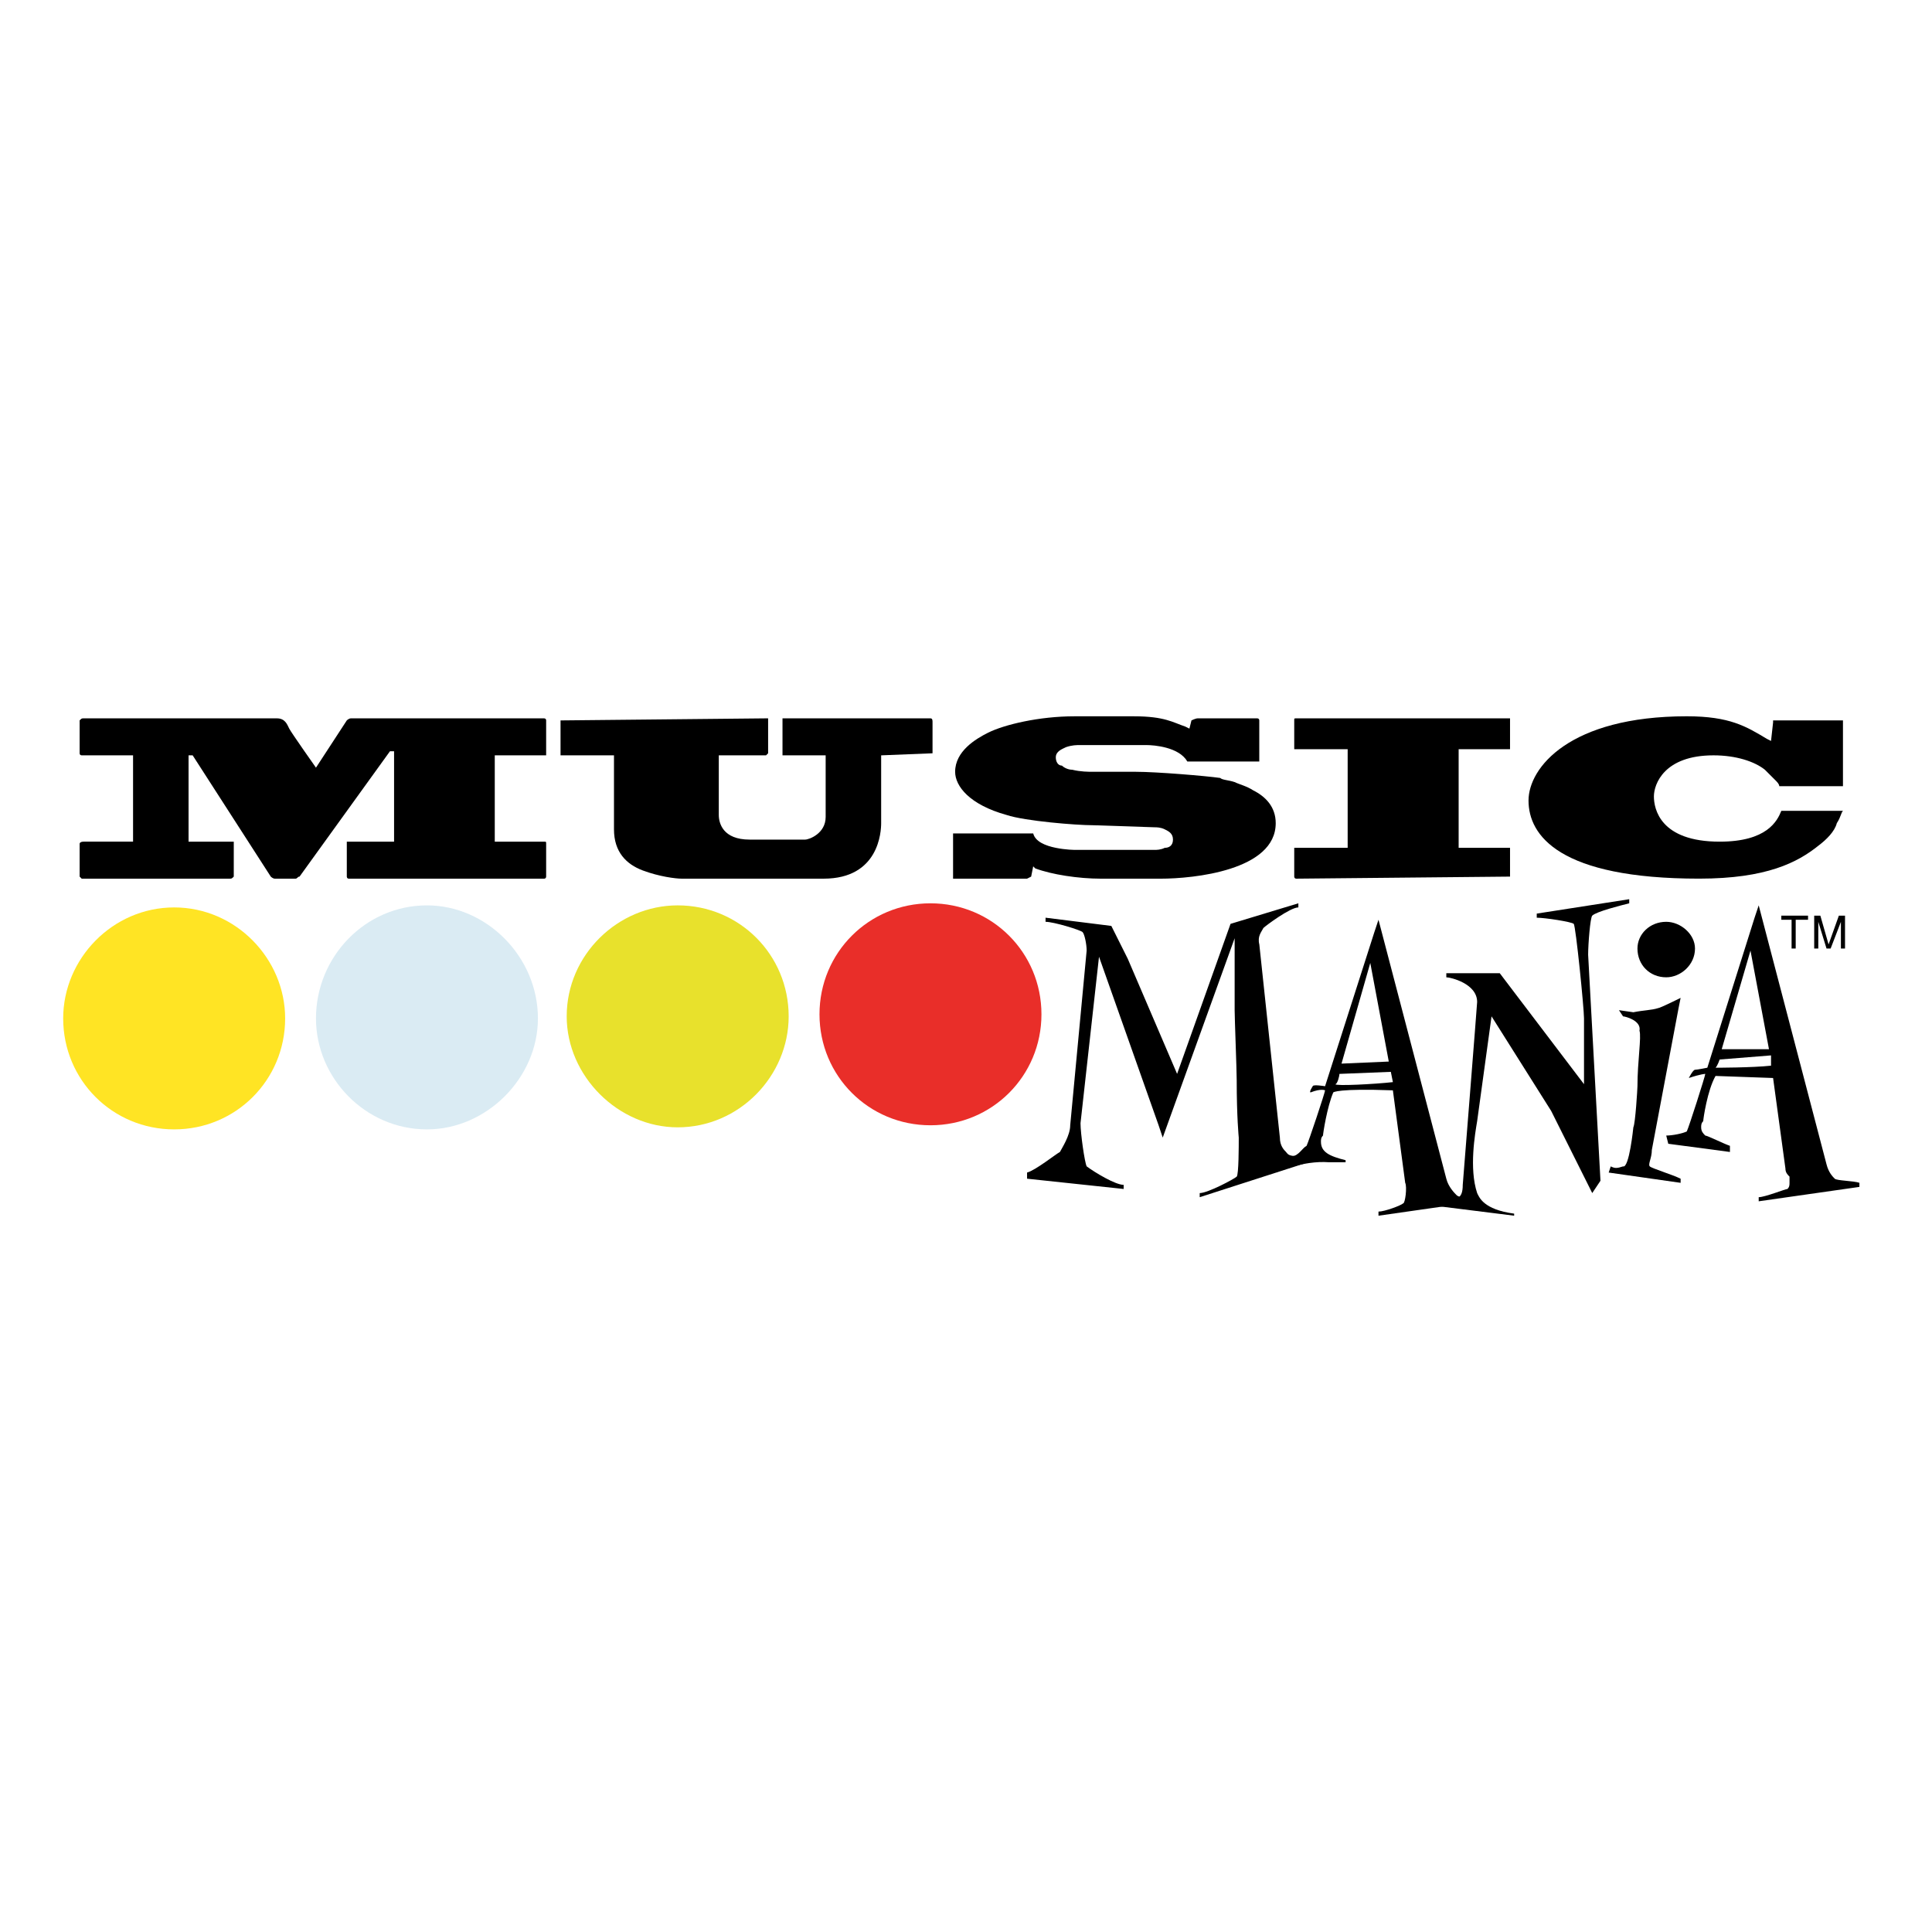 <?xml version="1.0" encoding="utf-8"?>
<!-- Generator: Adobe Illustrator 13.0.0, SVG Export Plug-In . SVG Version: 6.00 Build 14948)  -->
<!DOCTYPE svg PUBLIC "-//W3C//DTD SVG 1.0//EN" "http://www.w3.org/TR/2001/REC-SVG-20010904/DTD/svg10.dtd">
<svg version="1.0" id="Layer_1" xmlns="http://www.w3.org/2000/svg" xmlns:xlink="http://www.w3.org/1999/xlink" x="0px" y="0px"
	 width="192.756px" height="192.756px" viewBox="0 0 192.756 192.756" enable-background="new 0 0 192.756 192.756"
	 xml:space="preserve">
<g>
	<polygon fill-rule="evenodd" clip-rule="evenodd" fill="#FFFFFF" points="0,0 192.756,0 192.756,192.756 0,192.756 0,0 	"/>
	<path fill-rule="evenodd" clip-rule="evenodd" d="M163.369,94.635c0-1.436,1.229-2.666,2.87-2.666c1.436,0,2.871,1.23,2.871,2.666
		c0,1.64-1.436,2.871-2.871,2.871C164.599,97.506,163.369,96.275,163.369,94.635L163.369,94.635z"/>
	<polygon fill-rule="evenodd" clip-rule="evenodd" points="177.722,91.354 177.722,91.765 178.747,91.765 178.747,94.635 
		179.157,94.635 179.157,91.765 180.388,91.765 180.388,91.354 177.722,91.354 	"/>
	<polygon fill-rule="evenodd" clip-rule="evenodd" points="181.003,91.354 181.003,94.635 181.412,94.635 181.412,91.97 
		182.232,94.635 182.643,94.635 183.668,91.97 183.668,94.635 184.078,94.635 184.078,91.354 183.463,91.354 182.438,94.225 
		181.617,91.354 181.003,91.354 	"/>
	<path fill-rule="evenodd" clip-rule="evenodd" d="M102.471,116.984v0.615l9.637,1.025v-0.41c-0.82,0-2.87-1.23-3.691-1.846
		c-0.204-0.41-0.614-3.279-0.614-4.305l1.846-16.609l5.945,16.814l0.411,1.23l7.176-19.89c0,0,0,4.511,0,7.175
		c0,0.822,0.205,5.947,0.205,6.973c0,3.691,0.205,5.742,0.205,5.742c0,0.82,0,3.689-0.205,3.895s-2.871,1.641-3.69,1.641v0.41
		l12.098-3.896l0.41-0.615c-3.691,0.82-3.691,0.207-3.896,0c-0.205-0.205-0.614-0.613-0.614-1.434l-2.051-19.275
		c-0.205-0.82,0.205-1.23,0.41-1.641c0.205-0.205,2.665-2.05,3.485-2.05v-0.41l-6.767,2.051l-5.331,14.968l-4.921-11.482
		l-1.641-3.281l-6.562-0.82v0.41c0.82,0,3.486,0.82,3.691,1.025c0.205,0.205,0.409,1.23,0.409,1.845l-1.64,17.429
		c0,1.025-0.82,2.256-1.025,2.664C105.341,115.141,103.29,116.779,102.471,116.984L102.471,116.984z"/>
	<path fill-rule="evenodd" clip-rule="evenodd" d="M138.559,105.912l-4.716,0.205l2.87-10.046L138.559,105.912L138.559,105.912z
		 M138.969,107.963c-1.846,0.205-5.742,0.41-5.742,0.205c0.205,0,0.41-0.82,0.41-1.025l5.127-0.205L138.969,107.963L138.969,107.963
		z M132.202,108.373c0,0-1.23-0.205-1.23,0c0,0-0.411,0.615-0.205,0.615c1.025-0.41,1.436-0.205,1.436-0.205
		c0,0.205-1.642,5.127-1.846,5.537c-0.41,0.205-0.82,1.025-1.436,1.025l-1.64,1.639c0,0,2.665-1.23,5.331-1.025
		c1.024,0,1.64,0,1.64,0v-0.205c-1.64-0.408-2.46-0.82-2.46-1.844c0-0.205,0-0.41,0.205-0.615c0-0.205,0.41-2.871,1.025-4.307
		c0,0,0.409-0.41,5.946-0.205l1.229,9.227c0.205,0.41,0,2.051-0.205,2.051c-0.205,0.205-1.845,0.82-2.46,0.82v0.41l10.047-1.436
		v-0.41c-0.615-0.205-1.846,0.205-2.255-0.205c-0.206-0.205-0.821-0.82-1.025-1.641l-6.767-25.835l-0.41,1.23L132.202,108.373
		L132.202,108.373z"/>
	<path fill-rule="evenodd" clip-rule="evenodd" d="M141.224,119.65v0.41l9.843,1.23v-0.205c-3.076-0.41-3.486-1.641-3.691-2.051
		c-0.82-2.461-0.205-5.945,0-7.176l1.436-10.457l5.946,9.432l4.101,8.201l0.82-1.23l-1.23-22.554c0-1.025,0.205-3.691,0.41-3.896
		c0.41-0.41,2.871-1.025,3.69-1.23v-0.41l-9.227,1.436v0.41c0.82,0,3.485,0.41,3.69,0.615c0.205,0.205,1.025,8.407,1.025,9.433
		v6.561l-8.406-11.072H144.3v0.41c0.409,0,3.075,0.615,3.075,2.461c0,0.205-1.436,18.248-1.436,18.248
		c0,1.436-0.614,1.23-1.024,1.641C144.709,120.061,144.095,119.855,141.224,119.65L141.224,119.65z"/>
	<path fill-rule="evenodd" clip-rule="evenodd" d="M167.675,117.6c-0.82-0.41-2.871-1.025-3.076-1.23
		c-0.205-0.203,0.205-0.82,0.205-1.641l2.666-14.146l0.205-1.025c0,0-2.051,1.025-2.256,1.025c-0.615,0.203-1.436,0.203-2.46,0.41
		l-1.436-0.207l0.41,0.617c0.205,0,1.845,0.41,1.64,1.434c0.205,0.615-0.204,3.076-0.204,5.537c0,0.205-0.205,3.691-0.41,4.102
		c0,0-0.411,4.1-1.025,3.895c-0.615,0.205-0.82,0.205-1.23,0l-0.205,0.615l7.177,1.025V117.6L167.675,117.6z"/>
	<path fill-rule="evenodd" clip-rule="evenodd" d="M176.491,104.682h-4.716l2.871-9.841L176.491,104.682L176.491,104.682z
		 M176.696,106.322c-1.846,0.205-5.536,0.205-5.536,0.205c0.205-0.205,0.41-0.82,0.41-0.82l5.126-0.41V106.322L176.696,106.322z
		 M170.34,106.527c0,0-1.025,0.205-1.229,0.205c-0.205,0-0.615,0.82-0.615,0.82c1.229-0.41,1.64-0.41,1.64-0.41
		c0,0.205-1.64,5.332-1.845,5.742c-0.41,0.205-1.436,0.41-2.051,0.41l0.205,0.82l6.151,0.818v-0.613
		c-0.615-0.205-2.256-1.025-2.461-1.025c-0.204-0.205-0.41-0.41-0.41-0.82c0-0.205,0-0.41,0.206-0.615
		c0-0.205,0.409-3.076,1.229-4.512c0,0,0.205,0,5.741,0.205l1.23,9.021c0,0.41,0.205,0.615,0.41,0.82c0,0.41,0,0.41,0,0.615
		s0,0.41-0.205,0.615c-0.205,0-2.256,0.82-2.87,0.82v0.41l10.047-1.436v-0.41c-0.615-0.205-2.256-0.205-2.461-0.41
		s-0.615-0.615-0.82-1.434l-6.766-25.837l-0.41,1.23L170.34,106.527L170.34,106.527z"/>
	<path fill-rule="evenodd" clip-rule="evenodd" fill="#FFE424" d="M6.304,101.607c0-5.947,4.921-11.073,11.073-11.073
		c6.151,0,11.072,5.126,11.072,11.073c0,6.15-4.921,11.072-11.072,11.072C11.226,112.68,6.304,107.758,6.304,101.607L6.304,101.607z
		"/>
	<path fill-rule="evenodd" clip-rule="evenodd" fill="#DAEBF3" d="M31.525,101.607c0-6.152,4.921-11.278,11.072-11.278
		c5.946,0,11.072,5.126,11.072,11.278c0,5.945-5.126,11.072-11.072,11.072C36.446,112.68,31.525,107.553,31.525,101.607
		L31.525,101.607z"/>
	<path fill-rule="evenodd" clip-rule="evenodd" fill="#E8E12C" d="M56.54,101.402c0-6.152,5.126-11.073,11.073-11.073
		c6.151,0,11.073,4.921,11.073,11.073c0,5.945-4.921,11.072-11.073,11.072C61.667,112.475,56.54,107.348,56.54,101.402
		L56.54,101.402z"/>
	<path fill-rule="evenodd" clip-rule="evenodd" fill="#E92E29" d="M81.761,101.197c0-6.152,4.921-11.073,11.073-11.073
		c6.151,0,11.072,4.921,11.072,11.073c0,6.15-4.921,11.072-11.072,11.072C86.682,112.27,81.761,107.348,81.761,101.197
		L81.761,101.197z"/>
	<path fill-rule="evenodd" clip-rule="evenodd" d="M23.323,87.458c-0.205,0.206-0.205,0.206-0.41,0.206H8.15
		c-0.205-0.206-0.205-0.206-0.205-0.206v-3.281c0,0,0-0.205,0.41-0.205h4.921v-8.612H8.15c0,0-0.205,0-0.205-0.205v-3.281
		C8.15,71.67,8.15,71.67,8.354,71.67h19.274c0.82,0,1.025,0.615,1.23,1.025c0.206,0.41,2.666,3.896,2.666,3.896l3.076-4.716
		c0,0,0.205-0.205,0.41-0.205h19.274c0,0,0.205,0,0.205,0.205v3.486h-0.205h-4.921v8.612h4.921c0.205,0,0.205,0,0.205,0.205v3.281
		c0,0,0,0.206-0.205,0.206H34.806c-0.205,0-0.205-0.206-0.205-0.206v-3.485c0.205,0,0.205,0,0.205,0h4.511v-9.022h-0.41
		l-9.022,12.507c-0.205,0-0.205,0.206-0.41,0.206h-2.051c-0.205,0-0.41-0.206-0.41-0.206l-7.792-12.098h-0.41v8.612h4.306
		c0.205,0,0.205,0,0.205,0s0,0,0,0.205V87.458L23.323,87.458z"/>
	<path fill-rule="evenodd" clip-rule="evenodd" d="M78.07,71.67h14.764c0.205,0,0.205,0.205,0.205,0.41v3.076l-5.126,0.205v6.767
		c0,0.82-0.205,5.537-5.741,5.537H68.023c-0.615,0-2.256-0.206-3.896-0.821s-2.87-1.845-2.87-4.101v-7.381h-5.332v-0.205v-3.281
		L76.43,71.67h0.205v3.486l-0.205,0.205h-4.716v5.946c0,0.82,0.41,2.46,3.076,2.46h5.536c0.41,0,2.05-0.615,2.05-2.255v-6.151H78.07
		V71.67L78.07,71.67z"/>
	<path fill-rule="evenodd" clip-rule="evenodd" d="M95.088,87.664v-4.512h7.792c0,0,0,0,0.204,0c0.205,0.821,1.23,1.23,2.256,1.436
		c1.025,0.206,1.846,0.206,2.051,0.206h7.791c0.205,0,0.615,0,1.025-0.206c0.41,0,0.82-0.205,0.82-0.82s-0.41-0.82-0.82-1.025
		c-0.41-0.205-0.82-0.205-1.025-0.205l-6.15-0.205c-1.641,0-6.767-0.41-8.612-1.025c-3.69-1.025-5.126-2.871-5.126-4.306
		c0-2.05,2.05-3.281,3.28-3.896c1.641-0.82,5.127-1.64,8.612-1.64h5.945c3.076,0,3.896,0.615,5.127,1.025l0.41,0.205l0.205-0.82
		c0,0,0.41-0.205,0.615-0.205h5.946c0.205,0,0.205,0.205,0.205,0.205v4.101h-7.177c-0.82-1.436-3.281-1.641-4.102-1.641h-6.561
		c-0.41,0-0.82,0-1.436,0.205c-0.41,0.205-1.025,0.411-1.025,1.026c0,0.41,0.205,0.82,0.615,0.82c0.205,0.205,0.615,0.41,1.025,0.41
		c0.82,0.205,1.641,0.205,2.051,0.205h4.306c2.05,0,6.972,0.41,8.407,0.615c0.204,0.206,0.819,0.206,1.435,0.411
		c0.41,0.205,1.23,0.41,1.846,0.82c1.23,0.615,2.256,1.641,2.256,3.281c0,4.716-8.202,5.537-11.483,5.537h-5.946
		c-2.255,0-4.921-0.411-6.562-1.026l-0.205-0.205l-0.204,1.025l-0.41,0.206H95.088L95.088,87.664z"/>
	<path fill-rule="evenodd" clip-rule="evenodd" d="M129.126,74.746v-2.871c0-0.205,0-0.205,0.205-0.205h21.12
		c0.205,0,0.205,0,0.205,0v3.076l0,0h-5.127v9.842h5.127v2.871l0,0l-21.325,0.206c-0.205,0-0.205-0.206-0.205-0.206v-2.871l0,0
		h5.331v-9.842h-5.126H129.126L129.126,74.746z"/>
	<path fill-rule="evenodd" clip-rule="evenodd" d="M176.901,71.875h6.767c0.205,0,0.205,0,0.205,0s0,0,0,0.205v6.151
		c0,0.205,0,0.205,0,0.205h-6.151l0,0c0,0,0,0-0.205,0c0-0.205-0.205-0.41-0.41-0.615c-0.205-0.206-0.615-0.615-1.025-1.025
		c-1.024-0.82-2.87-1.436-5.126-1.436c-4.921,0-5.946,2.871-5.946,4.101c0,1.23,0.615,4.511,6.562,4.511
		c4.716,0,5.741-2.051,6.151-3.076c0.205,0,0.205,0,0.41,0h5.536h0.205c-0.205,0.205-0.205,0.615-0.615,1.23
		c-0.205,0.82-1.025,1.64-1.846,2.255c-2.05,1.641-5.126,3.281-11.893,3.281c-13.942,0-17.019-4.306-17.019-7.792
		c0-3.281,4.101-8.407,15.789-8.407c4.306,0,5.946,1.025,7.996,2.255l0.41,0.206l0.205-1.846V71.875L176.901,71.875L176.901,71.875z
		"/>
</g>
</svg>
